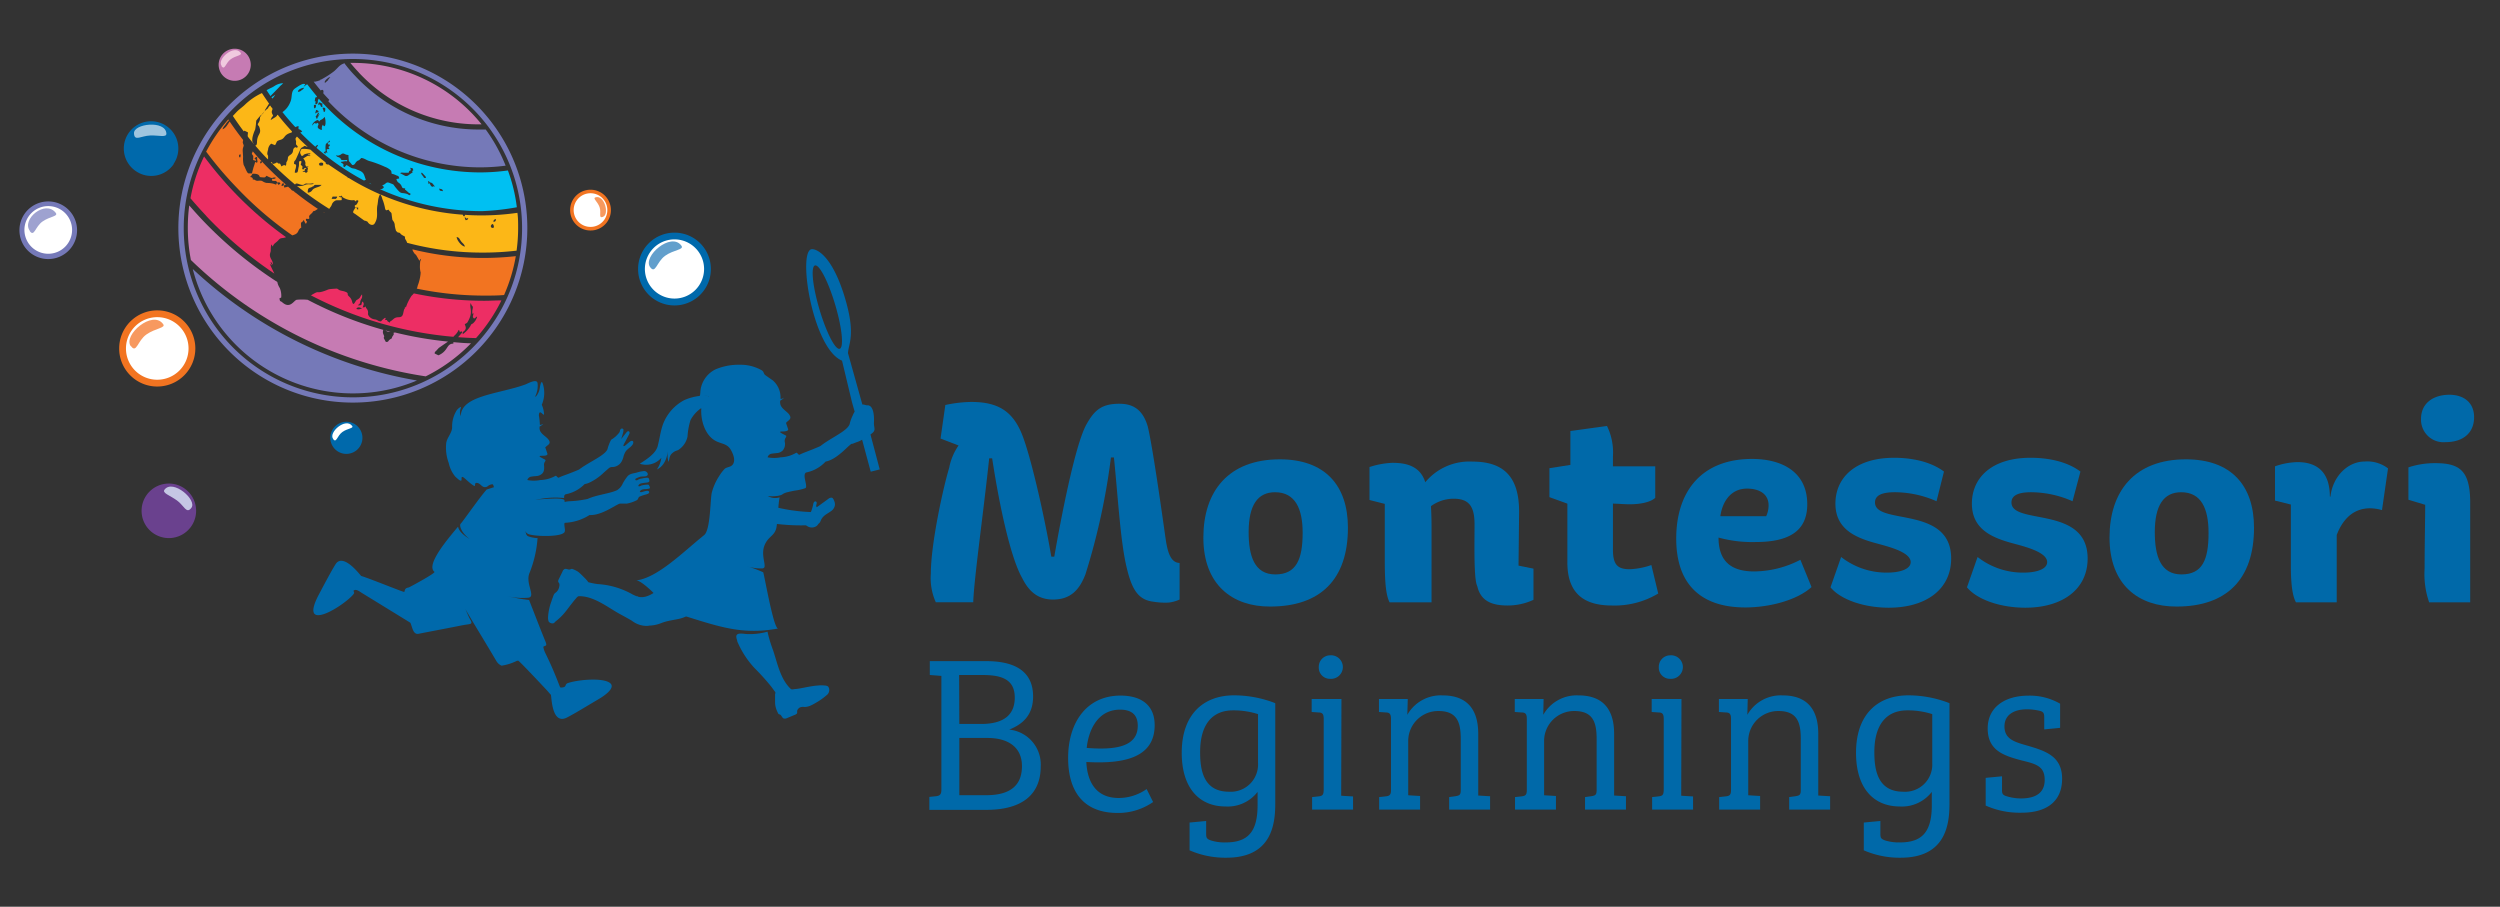 <svg id="Layer_1" data-name="Layer 1" xmlns="http://www.w3.org/2000/svg" width="386" height="140" viewBox="0 0 386 140"><rect x="0" y="0" width="386" height="140" fill="#333333" stroke="none"/><title>Montessori-Logo-RGB</title><path d="M159.51,107.54c0,2.76-1.48,4.24-3.69,5.11a5.42,5.42,0,0,1,4.87,5.66c0,4.42-2.94,6.73-8.39,6.73h-8.81v-2l1-.1c.62-.07.86-.28.86-1V104.36l-1.79-.14v-2.14h8.73C156,102.08,159.51,103.19,159.51,107.54Zm-11.39,4.24h3.35c3.73,0,5.21-1.59,5.21-4.07,0-2.87-2.1-3.49-5-3.49h-3.59Zm0,11h4.14c4.21,0,5.53-1.93,5.53-4.49,0-2.83-2-4.35-5.35-4.35h-4.32Z" fill="#0069a9"/><path d="M167.73,117.65c.13,2.9,1.38,5.56,5,5.56a7.5,7.5,0,0,0,4.31-1.38l1,2a9.44,9.44,0,0,1-5.46,1.69c-5.66,0-7.66-3.76-7.66-8.49,0-5.56,2.93-9.63,8.08-9.63,3.35,0,5.28,1.59,5.28,4.55C178.29,116.89,173.73,118,167.73,117.65Zm5.21-8.08c-3.59,0-4.9,3.39-5.15,5.91,4.29.34,7.88-.11,7.88-3.42C175.67,110.26,174.6,109.57,172.94,109.57Z" fill="#0069a9"/><path d="M196.9,124.07c0,3.14-.52,8.36-7.53,8.36a13.82,13.82,0,0,1-5.7-1.14V127l2.56-.24v1.93c0,.66.07.83.72,1.07a7.05,7.05,0,0,0,2.28.31c3.31,0,4.94-1.48,4.94-5.73v-2.07a5.82,5.82,0,0,1-4.94,2.25c-4,0-6.77-2.77-6.77-8.29,0-6,3.42-8.87,8.08-8.87a17.55,17.55,0,0,1,6.36,1.21Zm-2.66-13.81a12.38,12.38,0,0,0-3.87-.58c-3.11,0-5.07,2.07-5.07,6.45,0,2.63.44,6.11,4.45,6.11a4.21,4.21,0,0,0,4.49-4.42Z" fill="#0069a9"/><path d="M207.08,122.86l1.83.11V125h-6.32v-1.93l1-.11c.65-.07.79-.27.79-1.14V111c0-.76-.2-1-.86-1l-1-.07v-2h4.6Zm-1.7-21.68a1.82,1.82,0,1,1,0,3.63,1.72,1.72,0,0,1-1.76-1.83A1.77,1.77,0,0,1,205.38,101.18Z" fill="#0069a9"/><path d="M217.29,110.37a5.92,5.92,0,0,1,5.46-3c3.62,0,5.49,2,5.49,5.94v9.52l1.83.11V125h-6.32v-1.93l1-.14c.66-.11.79-.24.79-1v-7.84c0-2.55-.55-4.31-3.45-4.31a4.63,4.63,0,0,0-4.66,4.52v8.49l1.83.11V125h-6.32v-1.93l1-.11c.66-.07.83-.27.83-1V111c0-.76-.21-1-.86-1l-1-.07v-2h4.45Z" fill="#0069a9"/><path d="M238.28,110.37a5.91,5.91,0,0,1,5.45-3c3.63,0,5.49,2,5.49,5.94v9.52l1.83.11V125h-6.32v-1.93l1-.14c.65-.11.79-.24.79-1v-7.84c0-2.55-.55-4.31-3.45-4.31a4.63,4.63,0,0,0-4.66,4.52v8.49l1.83.11V125h-6.32v-1.93l1-.11c.65-.07.82-.27.82-1V111c0-.76-.2-1-.86-1l-1-.07v-2h4.45Z" fill="#0069a9"/><path d="M259.58,122.86l1.83.11V125h-6.32v-1.93l1-.11c.65-.07.79-.27.79-1.14V111c0-.76-.2-1-.86-1l-1-.07v-2h4.6Zm-1.7-21.68a1.82,1.82,0,1,1,0,3.63,1.72,1.72,0,0,1-1.76-1.83A1.77,1.77,0,0,1,257.88,101.18Z" fill="#0069a9"/><path d="M269.79,110.37a5.92,5.92,0,0,1,5.46-3c3.62,0,5.49,2,5.49,5.94v9.52l1.83.11V125h-6.32v-1.93l1-.14c.66-.11.79-.24.79-1v-7.84c0-2.55-.55-4.31-3.45-4.31a4.63,4.63,0,0,0-4.66,4.52v8.49l1.83.11V125h-6.32v-1.93l1-.11c.66-.07.83-.27.83-1V111c0-.76-.21-1-.87-1l-1-.07v-2h4.45Z" fill="#0069a9"/><path d="M301,124.07c0,3.14-.52,8.36-7.53,8.36a13.85,13.85,0,0,1-5.7-1.14V127l2.56-.24v1.93c0,.66.07.83.72,1.07a7.09,7.09,0,0,0,2.28.31c3.32,0,4.94-1.48,4.94-5.73v-2.07a5.82,5.82,0,0,1-4.94,2.25c-4,0-6.76-2.77-6.76-8.29,0-6,3.41-8.87,8.08-8.87a17.54,17.54,0,0,1,6.35,1.21Zm-2.66-13.81a12.33,12.33,0,0,0-3.87-.58c-3.1,0-5.07,2.07-5.07,6.45,0,2.63.45,6.11,4.45,6.11a4.2,4.2,0,0,0,4.49-4.42Z" fill="#0069a9"/><path d="M309.49,112.16c0,2,1.62,2.42,3.66,3,2.65.79,5.24,1.59,5.24,5.07s-2.34,5.25-6.25,5.25a12.83,12.83,0,0,1-5.55-1.1v-4.28l2.52-.24V122c0,.56.14.73.58.9a7.67,7.67,0,0,0,2.32.38c2.21,0,3.69-.79,3.69-2.86s-1.24-2.45-3.52-3c-2.76-.73-5.28-1.52-5.28-4.94s2.83-5.07,6.25-5.07a9.3,9.3,0,0,1,4.93,1.24v3.73l-2.45.24v-1.83c0-.62-.1-.83-.55-1a8.43,8.43,0,0,0-2.24-.27C311.11,109.54,309.49,110.26,309.49,112.16Z" fill="#0069a9"/><path d="M143.72,88.59c0-4.68,1.95-13.47,2.83-16.34A9,9,0,0,1,148,68.78l-2.78-1.07.74-5.18a20.2,20.2,0,0,1,4-.47c4.07,0,6.25,1.39,7.68,4.63s3.71,13.43,4.68,19.26h.46c1-5.74,3.15-17,4.91-20.32,1.25-2.27,2.36-3.29,5.14-3.29,2,0,3.61.79,4.4,3.57.74,3.14,2.08,12.59,2.68,16.85.28,2,.65,4.12,2.22,4.16v5.65a5.65,5.65,0,0,1-1.71.47,11.19,11.19,0,0,1-2.36-.14c-2.32-.28-3.29-1.9-4.07-5.14-1-4-1.39-11.25-2-17.13h-.46a102.72,102.72,0,0,1-3.94,18.05c-.93,2.41-2.31,3.89-5,3.89-2.45,0-3.8-1.39-4.77-3.33-1.67-2.92-3.38-10.33-4.63-18.47h-.46c-.88,8.33-2.36,18.75-2.46,22.22h-5.78A9.09,9.09,0,0,1,143.72,88.59Z" fill="#0069a9"/><path d="M185.8,83c0-7.17,3.89-12.08,11.81-12.08,6.94,0,10.51,4,10.51,10.56,0,8-4.26,12.17-12,12.17C190.34,93.68,185.8,90.35,185.8,83Zm11.07-7c-2.69,0-4.08,2-4.08,6.16,0,3.66.88,6.53,4.12,6.53s4.22-2.31,4.22-6.44C201.13,78.59,200,76,196.87,76Z" fill="#0069a9"/><path d="M213.81,86.6V77.8l-2.36-.6V72.11a13.08,13.08,0,0,1,3.52-.65c1.76,0,4.26.28,5.09,3a8.84,8.84,0,0,1,7.27-3.19c4.68,0,7.22,2.17,7.22,7.73l-.09,8.33,2.31.47v4.81a9.44,9.44,0,0,1-4,.88c-2.5,0-4.17-.74-4.68-3-.56-1-.42-6.67-.42-9.54S226.73,77,224.41,77a6,6,0,0,0-3.47,1.15c.05.84.09,2,.09,3.15V93h-6.48C214,91.92,213.81,90,213.81,86.6Z" fill="#0069a9"/><path d="M242,77.76l-2.77-1V72.29l3.24-.51V66.55l5.65-.78a9.34,9.34,0,0,1,.92,4.67V72h6.53v4.86c-.56.55-1.94,1-3.94,1-.92,0-1.94-.1-2.59-.1v7.13c0,2.32.74,3,2.59,3a11.51,11.51,0,0,0,3.34-.65l1.06,4.4a13.09,13.09,0,0,1-7.13,1.85c-4.07,0-6.9-1.62-6.9-6.66Z" fill="#0069a9"/><path d="M258.81,83.17c0-7.4,4-12.31,11.71-12.31,4.54,0,8.52,1.94,8.52,7,0,4.21-2.91,5.83-8,5.83a19.7,19.7,0,0,1-5.7-.69c0,3.66,1.95,5.23,5.51,5.23a15.72,15.72,0,0,0,7.13-1.8l1.72,4.21c-2.18,2-6.44,3.15-10.24,3.15C262.47,93.78,258.81,90.07,258.81,83.17ZM272.7,79.7a4,4,0,0,0,.37-1.67c0-1.8-1.48-2.59-3.33-2.59-2.5,0-3.8,2-4.12,4.26Z" fill="#0069a9"/><path d="M284.27,86a11.35,11.35,0,0,0,7.13,2.41c1.9,0,3.61-.51,3.61-1.62,0-1.57-3.52-2.41-5.37-2.92-3.05-.83-6.25-2.12-6.25-6.11s3.06-7.08,9.08-7.08c1.94,0,5.27.32,7.68,2.13L299,77.39A16.08,16.08,0,0,0,292.56,76c-1.95,0-3.06.46-3.06,1.58,0,3.56,11.76.41,11.76,8.65,0,4.77-3.89,7.6-9.63,7.6-3.65,0-7.36-1.16-9-3.15Z" fill="#0069a9"/><path d="M305.34,86a11.31,11.31,0,0,0,7.13,2.41c1.9,0,3.61-.51,3.61-1.62,0-1.57-3.52-2.41-5.37-2.92-3.06-.83-6.25-2.12-6.25-6.11s3.05-7.08,9.07-7.08c2,0,5.28.32,7.69,2.13L320,77.39A16,16,0,0,0,313.62,76c-1.94,0-3.05.46-3.05,1.58,0,3.56,11.76.41,11.76,8.65,0,4.77-3.89,7.6-9.63,7.6-3.66,0-7.36-1.16-9-3.15Z" fill="#0069a9"/><path d="M325.71,83c0-7.17,3.89-12.08,11.8-12.08,6.95,0,10.51,4,10.51,10.56,0,8-4.26,12.17-11.94,12.17C330.24,93.68,325.71,90.35,325.71,83Zm11.06-7c-2.68,0-4.07,2-4.07,6.16,0,3.66.88,6.53,4.12,6.53S341,86.42,341,82.29C341,78.59,339.92,76,336.77,76Z" fill="#0069a9"/><path d="M353.71,87.43V77.9l-2.45-.61V72a11.17,11.17,0,0,1,3.47-.65c3.66,0,5,2.22,5,5.32h.09c.37-3.19,2.73-5.41,5.28-5.41a5.24,5.24,0,0,1,3.61,1.06l-.93,6.44a7,7,0,0,0-1.85-.28c-2.92,0-4.4,2.17-5.14,4.12V93H354.5C354.13,92.34,353.71,91,353.71,87.43Z" fill="#0069a9"/><path d="M374.36,87.76c0-3.61.09-7.69.09-9.82l-2.59-.78v-5a13,13,0,0,1,4.08-.65c3.7,0,5.46,1,5.46,6.11V93h-6.34A13.31,13.31,0,0,1,374.36,87.76Zm-.55-23.11c0-2.36,1.85-3.7,4.39-3.7,2.09,0,3.8,1.11,3.8,3.47s-1.62,3.85-4.44,3.85A3.47,3.47,0,0,1,373.81,64.65Z" fill="#0069a9"/><path d="M87.22,77.86c0-.07,0-.15,0-.22S87.18,77.82,87.22,77.86Z" fill="#0069ab" fill-rule="evenodd"/><path d="M94.09,105.39c-1.26-.8-5-.41-6.39.07-.54.18-.19.58-.8.67a.93.93,0,0,1-.41,0s-.16-.38-.17-.42c-.56-1.45-1.14-2.84-1.82-4.25l-.32-.67a3.19,3.19,0,0,1-.29-.92c.09-.12.36-.12.44-.27s-.15-.63-.23-.83c-.81-2-1.61-4.09-2.41-6.13A27.15,27.15,0,0,1,78.17,92a10,10,0,0,0,3.34.29c1.36-.08-.49-2.22.27-3.88A17.87,17.87,0,0,0,83,83.08a4.56,4.56,0,0,1-1.48-.29c-.28-.16-.29-.42-.36-.6-.26-.69-.33-2,.31-5a3.46,3.46,0,0,0,.93.08,12.91,12.91,0,0,1,4.7-.37c0-.27,0-.49.23-.58a5.55,5.55,0,0,0,2.94-1.58,2.91,2.91,0,0,0,.64-.18,8.3,8.3,0,0,0,2.36-1.63l.7-.61a.84.84,0,0,1,.65-.21A1.7,1.7,0,0,0,96,71.22a3.22,3.22,0,0,0,.24-.61,2.93,2.93,0,0,1,.36-.9c.3-.43.83-.66,1.1-1.11.09-.16.13-.38,0-.49a.29.29,0,0,0-.3,0,.73.73,0,0,0-.26.17l-.61.51a.27.27,0,0,1-.22.09c-.21,0,.21-.63.26-.74l.55-1.06a.75.75,0,0,0,.09-.25.25.25,0,0,0-.11-.23c-.14-.08-.3.06-.4.19l-.79,1q.18-.56.33-1.11c0-.17.08-.39-.07-.48a.28.28,0,0,0-.38.12c-.09.15-.07.31-.16.45a4.32,4.32,0,0,1-.34.39,4,4,0,0,1-.94.74,2.29,2.29,0,0,1-.11.23,6.33,6.33,0,0,0-.43,1.17c-.31,1-2.84,2-4.41,3.2-1.92.82-2.53.94-3.13,1.25-.16.08-.35-.35-.5-.28a5.17,5.17,0,0,1-2.35.65,5.28,5.28,0,0,1-2,0,.73.73,0,0,1,.62-.53c.88-.14,1.06,0,1.62-.42.34-.29.38-.69.35-1.27a.8.8,0,0,1,.12-.6c.23-.34,0-.33-.27-.49-.48-.25-.86-.43-.18-.44.37,0,.85,0,.85-.29l-.34-1c.36-.41,1-.55.48-1.23-.39-.5-1.23-.87-1.35-1.56a1.42,1.42,0,0,1,0-.44s.39-.17.57-.43c-.36.22-.54.2-.54.13a9.28,9.28,0,0,0-.15-1.42c.06-1.15.8.27.8-.2a4,4,0,0,0-.35-1.43,4.64,4.64,0,0,0,.17-3.22c-.23-.77-.41.24-.47.58a2.57,2.57,0,0,1-.64,1.4l-.07-.07A3.57,3.57,0,0,0,83,59.19c-.06-.78-1.47,0-1.85.16-4,1.48-10,1.69-10,4.91a1.53,1.53,0,0,1,0-1.24c.18-.41-.38,0-.62.31A4.67,4.67,0,0,0,69.81,66a2.13,2.13,0,0,1-.24.85c-.1.22-.23.44-.34.66a2.74,2.74,0,0,0-.33.86,6.79,6.79,0,0,0,.39,3.13,4.79,4.79,0,0,0,1,2.08c1.59,1.53.6-.21,1.2.09.19.09.62.53,1.08.9,1.36,1.1.32-.15,1.15,0,.58.13.72.88,1.5.57a1.3,1.3,0,0,1,.82-.37c.09,0,.16.23.23.45l-1.12.36c-1,1.08-3.72,5-4,5.25s0,1.34,1.35,2.39c-2.11-1.29-1.63-2.08-1.84-1.83-1.84,2.2-4.89,5.86-3.58,6.9.23.18-3.6,2.24-3.95,2.41-.55.09-.59.27-.7.7-.27,0-5.49-2.14-6.66-2.47-.06,0-2.82-3.77-4-1.75-.71,1.15-1.68,3-2.59,4.71-.29.57-1.56,3-.13,3.09s4.59-2.1,5.5-3.2c.31-.38-.07-.48.06-.59.35-.31.91.14,1.2.32l7.55,4.64c.29.62.4,1.8,1.19,1.72l1.54-.3,3.84-.74c.67-.13,1.4-.29,2.07-.39s1-.09.65-.7-.53-1.13-.8-1.69l1,1.69c1.27,2.12,2.56,4.23,3.81,6.36a1.72,1.72,0,0,0,.78.68,8,8,0,0,0,2.35-.74L80,102c.1-.06,4.13,4.25,4.45,4.59h0c.16.18.47.55.6.68s.07,4.79,2.52,3.5c1.23-.63,3-1.73,4.75-2.76C92.88,107.69,95.36,106.2,94.09,105.39Z" fill="#0069ab" fill-rule="evenodd"/><path d="M87.21,82c0,1-5,.86-5.73.41-.28-.17-.54-.55-.68-.62-.18-.71-2.25-5.89.58-4.73.75.31,4.8-.39,5.71.09h0c.16.17,0,.38.16.34.71-.19,1.27,0,3.48-.45,1.36-.64,3.34-.81,4.51-1.34a2.18,2.18,0,0,0,.89-1,7.09,7.09,0,0,1,.75-1.15c.36-.44,1-.46,1.39-.57a5.15,5.15,0,0,1,1.2-.25c.42,0,.84.6.28.79-.3.09-.72,0-1.06.14s-.61.26-.6.31c0,.26.22.21.38.13a1.43,1.43,0,0,1,.61-.21,4.85,4.85,0,0,1,.85-.13c.22,0,.28.12.33.4s-.19.31-.38.35a5.18,5.18,0,0,0-.79.11c-.18,0-.47.16-.52.36s.33.08.41,0a4.72,4.72,0,0,1,.85-.15c.3,0,.31-.07.47.29s-.11.32-.3.36c-.44.09-.31,0-.75.09a.62.62,0,0,0-.46.32v0c0,.09.1.1.16.11.3,0,1.08-.43,1.26-.09s-.52.43-.67.49a6.12,6.12,0,0,0-.79.28c-.28.15-.13.44-.53.6a5.35,5.35,0,0,1-1.47.48c-.17,0-1,0-1.05,0-.64.17-2.82,1.87-4.68,1.76a7.66,7.66,0,0,1-3.79,1.2c-.21.05,0,.83,0,1.14Z" fill="#0069ab" fill-rule="evenodd"/><path d="M54.48,9.11A26.12,26.12,0,1,1,28.37,35.23,26.11,26.11,0,0,1,54.48,9.11ZM81.42,35.23A26.94,26.94,0,1,0,54.48,62.16,26.94,26.94,0,0,0,81.42,35.23Z" fill="#7579b8" fill-rule="evenodd"/><path d="M64.38,58.75A67.24,67.24,0,0,1,29.76,41.53,25.53,25.53,0,0,0,64.38,58.75Z" fill="#7579b8" fill-rule="evenodd"/><path d="M29.44,40.11a66.43,66.43,0,0,0,36.29,18,25.62,25.62,0,0,0,7-5.11c-.91,0-1.82-.1-2.73-.17l0,.23c-.66,0-.8.4-1.09.8a2.61,2.61,0,0,1-1.22,1l-.58-.28c0-.33.21-.32.36-.56l.13-.13a.64.64,0,0,0,.12-.15h0l1.45-1a58.22,58.22,0,0,1-8.28-1.43v.09c-.12,0-.13-.2-.1.17l0,.09-.21.31c-.14.28,0,.22-.17.32-.67.37-.24.49-.83.51l-.25-.45a.35.35,0,0,1,0-.41c-.15-.42-.3-.55-.15-1,.44.05.39.2.79.29l.33,0a58.93,58.93,0,0,1-12.79-4.94,8.41,8.41,0,0,0-1.73,0c-.45.17-1,1.41-2.16.42-.41-.36-.35,0-.48-.64l.28-.14a3.15,3.15,0,0,0-.22-1.46,2.47,2.47,0,0,1-.38-.93A63.09,63.09,0,0,1,31.28,34c-.71-.75-1.39-1.51-2.06-2.28A26.06,26.06,0,0,0,29,35.23a25.39,25.39,0,0,0,.47,4.88Z" fill="#c67bb3" fill-rule="evenodd"/><path d="M31.87,33.38a62,62,0,0,0,10.49,8.86c-.29-.61-.65-1.31-.71-1.51l.12.1c.15.12,0,0,.19.15-.06-.32-.08-.19-.15-.35s0-.05,0-.14a.24.24,0,0,0,0-.09s0,0,0,0l.34.47c0-.63-.46-.94-.48-1.46,0-.36.12-.41.14-.75a3.21,3.21,0,0,1,.08-.91c.12.06,0,0,.16.21l.07.12c.16-.54.47-.54.87-1s.48-.2,1.18-.46A56.3,56.3,0,0,1,36,29.51a59.11,59.11,0,0,1-4.49-5.35,25.13,25.13,0,0,0-2.1,6.45c.8.95,1.63,1.87,2.48,2.77ZM48,45.6A58.52,58.52,0,0,0,70,52l.18-.2a2.46,2.46,0,0,0,.64-.87c.22.2.09.15.19.37.16-.15.07-.08.33-.14,0,.14,0,.23-.06.31s-.1-.07-.12.1l-.43.49c.92.07,1.84.12,2.77.14a25.62,25.62,0,0,0,3.92-5.82c-.86,0-1.73.06-2.6.06a52.48,52.48,0,0,1-10.92-1.14c-.18.22-.34.34-.39.42a7.33,7.33,0,0,0-.82,1.69c-.17-.07-.13-.08-.06.09-.17-.08-.11-.08-.12.13-.25.18-.17,1-.51,1.23s-.65,0-1.12.3c-.17.12-.26.23-.42.34-.4.27-.13,0-.28.32l-.34-.21c-.14-.24,0-.18-.37-.21,0-.38.23,0,0-.34a2.63,2.63,0,0,0-.64.56c-.54,0-.44-.25-1-.31a1.36,1.36,0,0,1-.81-.42c-.37-.48-.09-.41-.23-.91-.08-.29-.3-.38-.32-.62a.35.35,0,0,1,0-.07l0,0c-.16.18-.13.14-.48.18.15-.47.29-.52,0-.93-.34.47.11.59-.7.62.11-.26.14-.08.27-.32s0-.26.13-.48c.14-.37.27-.28.21-.9-.34.34-.2.47-.61.73s-.2.08-.37.32-.16.34-.37.43c-.16-.13,0,0-.12-.15a1.49,1.49,0,0,1-.07-.25c-.19-.69-.57-.76-.65-1s.1-.31-.44-.51c-.28-.11-.69-.14-.88-.25-.39-.21-.18-.24-.72-.2-1.31.08-.79.12-1.84.43s-.5-.2-1.69.52L48,45.6Zm7.85,2c-.34-.16-.65-.24-.83.09a.72.72,0,0,0,.64,0l.1,0,.09-.06Zm.63-.26c.08.08,0,0,0,0ZM73,48.46ZM71.76,50c0,.28.51.76-.32,1.28l0,.33a4.35,4.35,0,0,0,1.17-1.24c.23-.45.07-.19.44-.46a2.1,2.1,0,0,0,.62-1l-.15,0c-.09.14,0,.1-.19.19s.17.06-.16.07c-.34-.35,0-.4-.1-.92,0,.11,0,.07-.08.16a1,1,0,0,0-.07.1s0,0,0,0l0-.54c.22-1,0-.36-.23-1.19-.3.69.41,1.24-.35,2.68-.29.55-.15.31-.6.61Z" fill="#ed2e64" fill-rule="evenodd"/><path d="M36.58,29a54.8,54.8,0,0,0,8.55,7.34,3.53,3.53,0,0,0,.52-.19c.54-.33.32-.71.86-1-.11-1.21,0-.51.4-1.21a1.79,1.79,0,0,0,.33.63c.3-.6.08-.23,0-.6s.33-.06.48-.21-.17-.27.16-.6l.34-.32c.26-.43.26-.17.46-.33l.4-.26c-1.19-.79-2.35-1.63-3.46-2.52-.06,0-.08,0-.12-.09l-.25-.2c-.1,0-.14,0-.3-.16l0-.05-.48-.41h0a2.77,2.77,0,0,1-.6.13c-.06-.47.14-.48.34-.39-1.24-1.08-2.43-2.21-3.57-3.41l-.23-.25c.07.21,0,.3-.24.33,0-.3,0-.29.21-.36q-.69-.73-1.35-1.5l-.15.36c.23.51.26,0,.2,1,.31,0,.11,0,.24.06s0,0,.17.09c0-.62,0-.08-.21-.39.28-.2,0-.18.42-.26,0,1,.16.36,0,.88-.16,0-.1,0-.3-.12a7.41,7.41,0,0,1-.26.86c-.08.32-.18.63-.23.92l-.54,0c-.24,0-.59-1.11-.74-1.27a4.14,4.14,0,0,1-.1-1.24c0-.54-.12-1.08,0-1.45s.13-.31,0-.63c-.13-.54,0-.07,0-.58-.72-.92-1.41-1.87-2.07-2.84-.12.17-.25.4-.4.59a1.71,1.71,0,0,1-.68.62c0-.34.45-.68.59-1l.37-.4-.08-.13-.06.05-.09.11h0a25.53,25.53,0,0,0-3.28,4.81A57.14,57.14,0,0,0,36.58,29ZM64.33,44.56a51.31,51.31,0,0,0,10.5,1.08c1,0,2,0,3-.09a25.49,25.49,0,0,0,1.81-6,46.9,46.9,0,0,1-5,.28,45.48,45.48,0,0,1-10.95-1.33c0,.09,0,.15.16.42.33.52.22.2.45.54l.45.79c.15-.16.08-.16.27-.31-.1.52-.14.06-.18,1a3.78,3.78,0,0,0,.11,1.15,6.82,6.82,0,0,1-.45,2,3.44,3.44,0,0,1-.11.41ZM50.08,32.78,50,32.71s0,.06,0,.09l.07,0ZM37,24.31c.12-.06.1.08.14-.21s0-.2-.06-.29c-.19.13-.25.27-.08.5Zm6.86,4c-.44.05-.24,0-.42.39.4,0,.34,0,.42-.39Zm-1.12-.2c-.12-.17.1,0-.14-.18a1.56,1.56,0,0,1-.37,0c-.39-.07-.15,0-.25-.15.18-.46.07.09.63-.31-.32-.17-.53.05-.71,0a3,3,0,0,1-.73-.33c-.21.13-.08.21-.39.26a5.41,5.41,0,0,1-.65-.06c-.13-.24-.13-.53-1.13-.52-.19.26-.11.27-.39.49.23.11.28,0,.42.26,0,.08,0,.07,0,.15.39,0,.32.11.54.17s.29,0,.64,0,.43.28,1,.36a3.92,3.92,0,0,1,1.1.14c.63.26.19,0,.4-.06s0-.17.18.05.07,0,.1.21l.31-.26c-.19-.26-.16-.16-.5-.15l-.09-.14Z" fill="#f27421" fill-rule="evenodd"/><path d="M41.28,24.51l.11.11,0-.59c-.22-.21-.08-.63,0-.91a1.29,1.29,0,0,1,.49-.94,5.17,5.17,0,0,0,.59.23c.36-.55.1-.61.83-.82s.48-.71,1.47-1.05c.46-.15.17,0,.32-.24-.77-.83-1.51-1.69-2.21-2.58-.17.08,0,.09-.35.36l-.74.46a1.33,1.33,0,0,1,.39-.66L42,17.5c-.18-.53.36-.6-.17-1l0-.06-.11-.15a.83.83,0,0,0-.34.43,4.47,4.47,0,0,0-1.12,1.21.45.45,0,0,0-.12.28c0,.66-.34.79-.34,1,.14.41.08,0,.23.39.44,1.14-.32,1-.35,2.35,0,.32-.09.54-.28.51.58.69,1.19,1.36,1.81,2Zm.53.55.26.26c0-.06.06.09,0-.09a.67.67,0,0,1-.06-.12.12.12,0,0,0,0-.07l-.13,0Zm.29.29Q43.77,27,45.56,28.5c.11-.22.27-.2.63-.07.83.31.77-.09,1.1-.1a2.84,2.84,0,0,0,.82,0c.23,0,.14-.06.33,0-.25.27-.83,0-1.34.22a2.27,2.27,0,0,1-1.25.16,48.62,48.62,0,0,0,5,3.55c0-.08.13-.21.3-.47l.14-.34a1.15,1.15,0,0,1,.53-.49c.16-.08.66,0,.94-.07,0-.82-.07-.16-.46-.59.2-.08.18.16.4-.11l.22.27a2.85,2.85,0,0,0,1.43.46c.23,0,.36-.09.56.18C55,31.1,55,31,55,31s0-.06.18-.13c.09.21,0,.06.18.14l-.21.43c-.2.31-.24.14-.38.34.11.32-.15.12.22.26.2.08.07,0,.31,0a1.21,1.21,0,0,1,0,.19c0,.16,0,.06,0,.14-.44-.16.11-.09-.44-.33-.13.34-.27.37-.35.73.19.25.17.14.4.32l1.19.86c.23.19.2.08.48.2s.11.08.35.33.71.39.93,0c.64-1.05.18-1.86.44-2.92l.06-.48A2.81,2.81,0,0,1,58.67,30c.3.26.28.58.47,1a7.34,7.34,0,0,1,.32,1.2c.12.4.24.25.52.17l.24.31c.3.24.21.23.3.81s0,.35.29.77a1.31,1.31,0,0,1,.15.63l.09.42c.17.55,0,.2.35.58.66.08.08.15,1.1.62.12.57-.09.11.24.68a1.88,1.88,0,0,1,.12.3A45,45,0,0,0,74.58,39a44.34,44.34,0,0,0,5.18-.3A25.44,25.44,0,0,0,80,35.23c0-.8,0-1.59-.11-2.37a39.37,39.37,0,0,1-5.57.4q-1.29,0-2.55-.09c0,.3,0,.15-.07.21s-.17,0-.24-.23a39.08,39.08,0,0,1-17.66-5.7.41.41,0,0,1-.11.07c0-.06,0-.1,0-.14q-1.55-1-3-2a.28.28,0,0,1-.29-.05c-.16-.14-.06,0-.14-.22h.06c-.82-.63-1.61-1.29-2.38-2A4.44,4.44,0,0,0,46.57,23c-.36.52-.24.65,0,1.08.49-.1.09,0,.36-.21a2,2,0,0,1,1-.19c-.15.35,0,0-.4.21.16.11.21.05.41.17-.16.1-.17,0-.32,0l-.14,0-.67.41a1.12,1.12,0,0,1,.35.68c0,.42-.12.22.21.61l.22-.11c0,.28,0,0-.06.16l-.13.11c.18.06.15-.16.13.18,0,0-.05.18-.06.24,0,.28.14.1-.22.36-.26-.11.06-.13-.38-.19-.12,0-.15,0-.1-.11h.27c0-.5.13-.18.27-.47h0c-.59,0-.17.2-.56.24-.32-.4.3-.21-.31-.72,0-.18.08-.25.08-.32,0-.51.07-.14-.13-.29-.34.19-.19,0-.23.45,0,.23,0,.36-.08.61-.13.8-.1.76-.56.77,0-.4.1-.48.16-.78.12-.61-.05-.45-.28-.59,0-.58.12-.33.32-.79L46.4,23c.16-.25.07-.1.62-.47.29.06.2.09.49.15-.57-.52-1.12-1.05-1.66-1.6l-.21.26s0,.09,0,.1c0,.17,0,.14.06.31.07.5,0,0,0,.37s.16.2.29.59c-.43.26-.21-.17-.55.12s0,.67-.6,1.07-.26.47-.5.94-.09.16-.15.53-.2.14-.21.14c-.17-.06-.36.09-.56.19a.21.21,0,0,1,0-.06c-.29-.77-.22-.08-.65-.58a1.18,1.18,0,0,1-.29.16c-.32.12-.12,0-.32.1ZM41.55,16c-.38-.53-.75-1.08-1.11-1.63a9.62,9.62,0,0,0-2.65,1.82c-.3.29-.68.56-1,.85s-.55.58-.84.86c.54.81,1.1,1.61,1.69,2.39a.52.52,0,0,1,.1-.11l.54.25c0,.42-.08.42,0,.69q.44.55.9,1.11c-.11-.31-.31-.15-.2-1a5.65,5.65,0,0,1,.42-1.24,10.77,10.77,0,0,0,.16-1.36,10,10,0,0,1,.77-.9c.22-.11.22-.13.48-.51s0,0,.14-.29l.57-.9ZM52.06,30.36h-.71l-.15.34.66,0c.14-.17.19-.14.2-.37Zm-2.82-5c.07.32.47.22.65.16l0-.33a.53.53,0,0,0-.57,0c-.07.16-.14-.18,0,.19Zm-.91,3.39c-.47.41-.83,0-.81,1,.73-.1.56-.42,1-.65s.88-.23,1.13-.56h-.71c-.43,0-.34,0-.58.25Zm-.78-4.68c-.09,0,.27,0,0,0Zm24.23,14c-.09-.39-.38-.52-.58-.8-.33-.47-.26-.56-.69-.68,0,.47.76,1.45,1.27,1.48Zm4.41-3.81c.35-.07.32-.13.37-.3V33.8c-.27.14-.36.12-.37.48Zm-.1.32c-.36.11-.4.5-.13.59.42.14.33-.35.13-.59Zm-4.32-1.08a.65.65,0,0,0,.16.51c.32-.12.3-.13.37-.28-.38-.16,0,.09-.28,0-.16-.06-.08-.09-.25-.21Z" fill="#fcb717" fill-rule="evenodd"/><path d="M46.39,20.49c.74.75,1.5,1.48,2.29,2.17.13-.11.17-.25.43-.29a1.43,1.43,0,0,1-.25.45,39.76,39.76,0,0,0,7.34,5.06c.12-.06.23-.09.29-.13-.31-.7-.19-1.14-1.19-1.49-.14-.05-.33-.15-.46-.19s-.4-.06-.57-.13l-.77-.47s0,0,0,0l-.2.22c-.1.09,0,.06-.18.11-.33-.38.28-.28-.51-.74.22-.18,0,0,.52-.15l.05,0c.4-.09.32.17.45-.22a3,3,0,0,1-.9,0c-.19-.11,0-.26-.51-.44-.26-.09-.11,0-.36-.26,0,0,0,0,0,0s0,0,0,0c.3,0,.21.09.49,0s.35-.21.45-.25c.36-.14.45.19,1,.19a7.57,7.57,0,0,0,.07.93l.52.62c.46,0,.42-.34.71-.57s.17-.05.39-.22c0,0,.14-.15.15-.16s.08-.07.15-.14c.57.07.8.38,1.38.51a17.38,17.38,0,0,1,2.25.85,2.63,2.63,0,0,1,.82.47c.23.18.17.24.23.6a3.14,3.14,0,0,1,.73.26c.32.11.37.11.44.45-.24.14-.2,0-.44.15.2.59.34.43.65.8s.09.61.7.6c0,.43,0,.16.13.3l.45.4a1.94,1.94,0,0,0,.24.1c0,.21,0,.14-.08.26-.33-.06-.19-.14-.59-.24s-.46-.06-.73-.12-.6-.49-.86-.8c-.53-.63-.1-.39-1-.75-.54-.22-.51.26-1.1.37.18.22.14,0,.25.37-.31.27-.35.25-.63.22a38.19,38.19,0,0,0,15.79,3.41A38.11,38.11,0,0,0,79.8,32a25.08,25.08,0,0,0-1.38-5.68,31.37,31.37,0,0,1-4.35.3,33,33,0,0,1-24-10.46c-.29-.3-.57-.61-.84-.92l-.06.08c-.19.33,0,.57-.26.73s-.21,0-.21,0a.14.14,0,0,1,0-.06c0-.25,0-.18.11-.28l-.22-.08.09-.56c.19-.08.16,0,.27-.17-.52-.61-1-1.23-1.51-1.88-.26.1-.33.25-.54.36.14-.31.39-.37.05-.43s-1.18.56-1.39.7c-.71.49-.37,1.34-.75,2.14a3.34,3.34,0,0,1-1.2,1.52c.64.8,1.31,1.58,2,2.33,0-.05.11-.06.48-.19l0,.49a.8.8,0,0,1,.57.4,1.17,1.17,0,0,1-.3.11ZM57,28.29l.34.16c-.14-.13-.23-.17-.34-.16ZM41.16,13.93l.6.9,1.36-1.39a2.23,2.23,0,0,1,.26-.27l.17-.14.16-.19a2.67,2.67,0,0,0-1.39.48c-.38.24-.63.3-1.16.61ZM41.91,15l.15.22a4.47,4.47,0,0,0,.45-.6,5.73,5.73,0,0,1-.6.38Zm7.92,1.63c0,.26,0,.13.09.34.13.42-.13.18.2.32a.76.76,0,0,0,.08-.59c-.19-.11-.1-.07-.37-.07Zm-.7-.62c.07.46.17.08.22.08.26.29.06.39.45.46a1.18,1.18,0,0,1,0-.59c-.46,0-.06,0-.29-.08s0-.16-.32,0a.79.79,0,0,0,0,.13Zm-.52.72c.18-.18.16-.13.19-.5l-.33-.05,0,.37a.37.37,0,0,0,.1.18Zm.39.66a2.62,2.62,0,0,1,.21-.17c-.11-.19-.23-.18-.4-.26l-.14.5,0,.06,0,0a.69.69,0,0,0,.24-.15Zm.13.45.14-.43c-.21,0-.12,0-.28.21l-.07.09,0,.05-.19.23c.12.27.07,0,.11.32L49,18.3l.1-.37a.48.48,0,0,1,.11.09c0-.43.16-.14.21-.48l-.13.19,0,0-.13.11Zm.32,2.17c.52.18,0-.18.41-.76.21.48.4.14.4-.27a2.61,2.61,0,0,0-.13-.93h0l-.06.06c-.11.11,0,0-.11.13l-.2.16c-.28.17-.3.09-.42.34-.19-.06-.06,0-.15-.09s.16,0-.16-.12a1.48,1.48,0,0,0-.73.55.8.8,0,0,0-.1.32l.33-.4c.58.25.42-.28.64.13.09.17-.46.57.28.86Zm.84,2.33a3.52,3.52,0,0,0,0,1l-.31.17.21.22c.16-.17.13.19.1-.29l.12.11.14.11-.12-.54c.15-.12,0-.08.19-.1a1.27,1.27,0,0,1,.26,0c-.14-.3-.09-.1-.18-.34.3-.17.29-.43.07-.34l-.05,0-.15-.28c.32-.21,0,.08.28-.11.09-.06.12-.13.06-.26l-.59.54ZM47,13.53c-.43.06-1,.27-1,.64a.66.66,0,0,0,.52-.2c.34-.24.33-.22.43-.44ZM67.82,29.1c.05.43.13.32.58.42-.13-.41-.2-.25-.58-.42Zm-1-.33c.28,0,.17.09.31,0-.42-.51-.32-.48-.66-.6l-.1,0c-.18-.14.1-.09-.3-.2.07.32.12.23.07.42.15,0,.08,0,.21-.13a.93.93,0,0,0,.36.58l.11,0Zm-4.34-1.64c.52.18.55-.15,1.23-.49-.21-.56.29,0,0-.66l-.37-.08.11.38c-.31.13-.24.08-.36.39l-.51,0-.15,0c-.3,0-.41-.09-.65.07l.71.37Zm2.78,0c.22.25.13.38.43.34,0,0,.17.11,0-.24l-.54-.57s-.31,0,.11.47Z" fill="#00c0f2" fill-rule="evenodd"/><path d="M50.69,15.64a32.17,32.17,0,0,0,23.38,10.2,31.75,31.75,0,0,0,4-.26A25.42,25.42,0,0,0,75,20l-1.17,0a26.13,26.13,0,0,1-19-8.29c-.6-.62-1.16-1.28-1.7-2a.1.1,0,0,1,0,.08c-.78.24-1,.81-1.68,1.31a13.11,13.11,0,0,1-1.89,1.19c-.14,0-.11,0-.11.09l-.51.17a.74.74,0,0,0-.24.06s0,.05,0,0,0,0,0,0l-.27,0c.35.46.72.92,1.09,1.36.24-.19.51-.12.4.37l0,.07c.3.35.61.68.92,1Zm2.4-5.86,0,0H53l.1,0Zm-2.94,3.05.5-.44c.1-.27.2-.25.34-.48a.68.68,0,0,0-.45.23c-.28.21-.2.18-.39.41v.28Z" fill="#7579b8" fill-rule="evenodd"/><path d="M55.4,11.2a25.32,25.32,0,0,0,18.41,8h.55A25.48,25.48,0,0,0,54.48,9.71h-.39c.42.51.86,1,1.31,1.48Z" fill="#c67bb3" fill-rule="evenodd"/><path d="M3,35.5A4.45,4.45,0,1,1,7.45,40,4.45,4.45,0,0,1,3,35.5Z" fill="#7579b8" fill-rule="evenodd"/><path d="M21.86,78.87a4.21,4.21,0,1,1,4.21,4.21,4.21,4.21,0,0,1-4.21-4.21Z" fill="#6a418e" fill-rule="evenodd"/><path d="M51,67.6a2.48,2.48,0,1,1,2.48,2.48A2.48,2.48,0,0,1,51,67.6Z" fill="#0069ab" fill-rule="evenodd"/><path d="M98.52,41.53a5.62,5.62,0,1,1,5.62,5.63,5.62,5.62,0,0,1-5.62-5.63Z" fill="#0069ab" fill-rule="evenodd"/><path d="M18.4,53.8a5.88,5.88,0,1,1,5.87,5.88A5.87,5.87,0,0,1,18.4,53.8Z" fill="#f27421" fill-rule="evenodd"/><path d="M19.45,53.8a4.83,4.83,0,1,1,4.82,4.83,4.82,4.82,0,0,1-4.82-4.83Z" fill="#fff" fill-rule="evenodd"/><path d="M99.57,41.53a4.57,4.57,0,1,1,4.57,4.57,4.58,4.58,0,0,1-4.57-4.57Z" fill="#fff" fill-rule="evenodd"/><path d="M3.77,35.5a3.68,3.68,0,1,1,3.68,3.68A3.68,3.68,0,0,1,3.77,35.5Z" fill="#fff" fill-rule="evenodd"/><path d="M29.54,78.42c-.76,1-1.1-.35-2.23-1.16s-2.32-1.13-1.9-1.67c1.29-1.66,5.09,1.61,4.13,2.83Z" fill="#c5c7e4" fill-rule="evenodd"/><path d="M20.22,53.44c.86,1.19,1-.82,2.39-1.8s3.06-1,2.57-1.61c-1.63-2.23-6.2,1.71-5,3.41Z" fill="#f7995f" fill-rule="evenodd"/><path d="M100.37,41.23c.84,1.16,1-.79,2.33-1.74s3-.92,2.5-1.57c-1.59-2.16-6,1.67-4.83,3.31Z" fill="#629fcc" fill-rule="evenodd"/><path d="M51.43,67.78c.51.71.61-.48,1.42-1.07s1.81-.56,1.52-.95c-1-1.33-3.68,1-2.94,2Z" fill="#fff" fill-rule="evenodd"/><path d="M4.58,35.66c.72,1,.84-.67,2-1.47S9,33.42,8.62,32.88c-1.6-2.12-5.37,1-4,2.78Z" fill="#9ea2d0" fill-rule="evenodd"/><path d="M26.8,25.31A4.21,4.21,0,1,0,21,26.44a4.2,4.2,0,0,0,5.84-1.13Z" fill="#0069ab" fill-rule="evenodd"/><path d="M93.79,34.2a3.15,3.15,0,1,0-4.38.85,3.15,3.15,0,0,0,4.38-.85Z" fill="#f27421" fill-rule="evenodd"/><path d="M93.33,33.89a2.6,2.6,0,1,0-3.61.7,2.6,2.6,0,0,0,3.61-.7Z" fill="#fff" fill-rule="evenodd"/><path d="M20.69,20.65c.09,1.21,1.1.32,2.5.27s2.55.37,2.5-.32c-.15-2.09-5.12-1.51-5,0Z" fill="#9ec5df" fill-rule="evenodd"/><path d="M93.09,33.49c-.74.27-.21-.67-.52-1.52s-1.08-1.34-.66-1.49c1.39-.5,2.24,2.63,1.18,3Z" fill="#f7995f" fill-rule="evenodd"/><path d="M33.76,10a2.48,2.48,0,1,1,2.48,2.48A2.48,2.48,0,0,1,33.76,10Z" fill="#c67bb3" fill-rule="evenodd"/><path d="M34.2,10.21c.52.71.61-.48,1.43-1.07s1.81-.56,1.52-1c-1-1.33-3.68,1-2.95,2Z" fill="#f0cadf" fill-rule="evenodd"/><path d="M109.74,62.32c1.05-1-.29-1.12-1.06-1.3a1.86,1.86,0,0,1-.45.09,8.2,8.2,0,0,0-2.62.69,7,7,0,0,0-3.23,3.67c-.41,1.11-.53,2.29-.84,3.44S99.72,71,98.78,71.6a3.11,3.11,0,0,0,3.34-.92,4.32,4.32,0,0,1-.69,1.8c1.44-.67,1.57-2.36,1.73-2.82a3.07,3.07,0,0,0,.07,1.66c.16-.42.06-.92.58-1.36s.67-.32,1-.54a3.26,3.26,0,0,0,1.34-2,10.77,10.77,0,0,1,.47-2.57A5.24,5.24,0,0,1,108.29,63l0,.06C108.87,63.29,109.65,62.55,109.74,62.32Z" fill="#0069ab" fill-rule="evenodd"/><path d="M134.4,67.08c1-.67.49-.9.54-1.86s-.05-2.71-1.05-2.64c-.26,0-.57-.19-.73-.1l0,0-.11-.37-2.12-7.58c.07-1.52,1.27-2.84-.53-8.73s-4-7.3-5-7.33c-2.35-.06,0,15.31,4.61,17.22l1.54,6.42.41,1.45a3.89,3.89,0,0,0-.33.65,6.19,6.19,0,0,0-.44,1.25c-.32,1.09-2.92,2.13-4.53,3.42-2,.87-2.6,1-3.21,1.33-.16.09-.36-.38-.52-.3a5.12,5.12,0,0,1-2.41.7,5,5,0,0,1-2,0,.75.75,0,0,1,.62-.56c.91-.15,1.1,0,1.67-.45a1.51,1.51,0,0,0,.36-1.36.88.88,0,0,1,.12-.63c.24-.37.05-.36-.27-.53-.5-.26-.89-.46-.19-.46.38,0,.87-.06.87-.32l-.34-1c.36-.44,1-.59.48-1.31-.39-.53-1.26-.92-1.37-1.66a1.36,1.36,0,0,1,0-.48,1.89,1.89,0,0,0,.59-.45c-.37.23-.56.21-.55.14a3.46,3.46,0,0,0-1-2.63,1.57,1.57,0,0,0-.38-.31l-.86-.6c-.49-.33-.21-.52-.65-.82a6.54,6.54,0,0,0-3.43-.86,9.07,9.07,0,0,0-3.76.73,4.23,4.23,0,0,0-2.25,3.05c-.1.72,0,.94-.27,1.17.78-.11,2.06-.48,1.48.69a1.39,1.39,0,0,1-1.1,1c-.16,1.85.55,4.37,2.37,5.2,1,.44,1.69.4,2.23,1.38.35.64.78,1.73.11,2.33-.32.28-.8.23-1.13.54a6.68,6.68,0,0,0-.82,1.08,8.68,8.68,0,0,0-1.14,2.54c-.26,1-.19,5.79-1.19,6.59-3.25,2.61-7.23,6.64-10.52,7,.76-.09,3.26,2.37,3.73,3.08,1.13,1.73,3.79,2.4,5.68,3,4.6,1.42,7.8,2.21,12.54,1.34-.7.13-2.11-8.14-2.31-8.68a20.65,20.65,0,0,0-2.52-.94,6.7,6.7,0,0,0,2.36.34c1,0-.38-1.87.4-3.65.63-1.44,1.64-1.34,1.84-2.9.11-.83.18-1.66.24-2.49a15.76,15.76,0,0,1,.21-1.94,2.15,2.15,0,0,1-1.82-.2,4.55,4.55,0,0,0,1.34,0c.21,0,.43-.07.64-.12a1.17,1.17,0,0,0,.38-.21,2.73,2.73,0,0,1,.74-.27c.35-.09.7-.16,1.06-.23a8.1,8.1,0,0,0,1.62-.37c.49-.21-.54-2.1.14-2.43a5.53,5.53,0,0,0,3-1.68c2-.37,3.86-3,4.15-2.74.64-.28.89-.31,1.26-.51l.23-.13,1.33,4.94,1.39-.35Zm-4.83-13.22c-.73,0-2.15-2.93-3.16-6.48s-1.24-6.42-.5-6.4,2.15,2.92,3.16,6.47S130.31,53.88,129.57,53.86Z" fill="#0069ab" fill-rule="evenodd"/><path d="M113.82,98.88a.76.76,0,0,0,0,.11,14.06,14.06,0,0,0,2.68,4.16,35.47,35.47,0,0,1,2.61,2.9h0c.15.2.44.61.56.76s0,.34,0,.41c0,.31,0,.62,0,.93s0,.64.09,1a4.13,4.13,0,0,0,.39,1,.26.26,0,0,0,.07.1.55.55,0,0,0,.18.06c.27.1.33.51.6.62a.69.69,0,0,0,.52-.06l1.2-.5a.77.77,0,0,0,.29-.17c.16-.18,0-.35.1-.54a.84.84,0,0,1,.43-.44,1.22,1.22,0,0,1,.68-.06,2.49,2.49,0,0,0,.85-.18,6.21,6.21,0,0,0,.81-.42,10.15,10.15,0,0,0,1.75-1.22,1,1,0,0,0,.39-.62.86.86,0,0,0-.16-.72.84.84,0,0,0-.46-.15,5.09,5.09,0,0,0-1.17,0,6.82,6.82,0,0,0-.79.09c-.61.09-1.2.22-1.81.33a8.09,8.09,0,0,1-.84.12c-.22,0-.48.12-.67,0-1.62-1.49-2.07-3.94-2.76-6a20.86,20.86,0,0,1-.86-2.86,10,10,0,0,1-3.44.35C113.89,97.72,113.43,97.86,113.82,98.88Z" fill="#0069ab" fill-rule="evenodd"/><path d="M100.66,95.19a5,5,0,0,0-2.1-3,2.24,2.24,0,0,1-.35-.16c-.21-.1-.42-.18-.63-.3a12.58,12.58,0,0,0-3.46-1.3,13,13,0,0,0-1.86-.25,12.76,12.76,0,0,1-1.37-.27c-.07,0-.22-.26-.27-.31-.21-.23-.43-.45-.65-.67s-.46-.45-.7-.64a4,4,0,0,0-.93-.45.27.27,0,0,0-.12,0,1.22,1.22,0,0,0-.17.07c-.27.12-.58-.16-.86-.06a.68.68,0,0,0-.34.4l-.57,1.17a.75.75,0,0,0-.1.32c0,.17.12.22.17.35a.87.87,0,0,1,0,.48,1.44,1.44,0,0,1-.46.85c-.09.08-.19.15-.27.23a1.43,1.43,0,0,0-.23.5c-.1.24-.18.48-.26.73a8.33,8.33,0,0,0-.5,2.25,1.88,1.88,0,0,0,.09.85.74.74,0,0,0,.59.27c.29,0,.32-.19.53-.35a8.75,8.75,0,0,0,1.38-1.34c.39-.47.75-1,1.13-1.45q.26-.35.54-.66c.15-.16.28-.4.54-.4,2.2,0,4.17,1.55,6,2.6.71.4,1.44.78,2.13,1.19a3.74,3.74,0,0,0,2.38.8C100.45,96.43,100.75,96.06,100.66,95.19Z" fill="#0069ab" fill-rule="evenodd"/><path d="M105.53,91.31a1.67,1.67,0,0,0-1.37-1.24,3.84,3.84,0,0,0-2.46.9c-.15.11-.28.23-.42.33-1.9,1.4-2.92.78-3.07.69.69,1.18,2.4,2.18,2.15,3.43-.28.83-.17,1.24-.66,1.17a5.55,5.55,0,0,0,2.41-.39c1.79-.72,3.8-.37,4.66-1.85C107.11,93.79,105.71,91.94,105.53,91.31Z" fill="#0069ab" fill-rule="evenodd"/><path d="M126.1,79.08l-.87,2a31.28,31.28,0,0,1-11.73-1.66,5.56,5.56,0,0,1,.06-1.63c.56-2.34,3.26-.34,4.56.06A27.14,27.14,0,0,0,126.1,79.08Z" fill="#0069ab" fill-rule="evenodd"/><path d="M125,79.49a6,6,0,0,0,.57-1.68.72.72,0,0,1,.13-.3.24.24,0,0,1,.29-.07c.14.08.12.28.07.43s-.07.36.06.44l.39-.28,1.38-1a.66.66,0,0,1,.55-.18c.18.06.26.25.33.42a1.63,1.63,0,0,1,.15.65,1.33,1.33,0,0,1-.61,1c-.32.24-.69.42-1,.68a2,2,0,0,0-.48.56c-.12.2-.16.46-.35.62s-.21.27-.34.39a1.27,1.27,0,0,1-1.76-.17c-.28-.5.16-1,.46-1.28Z" fill="#0069ab" fill-rule="evenodd"/></svg>